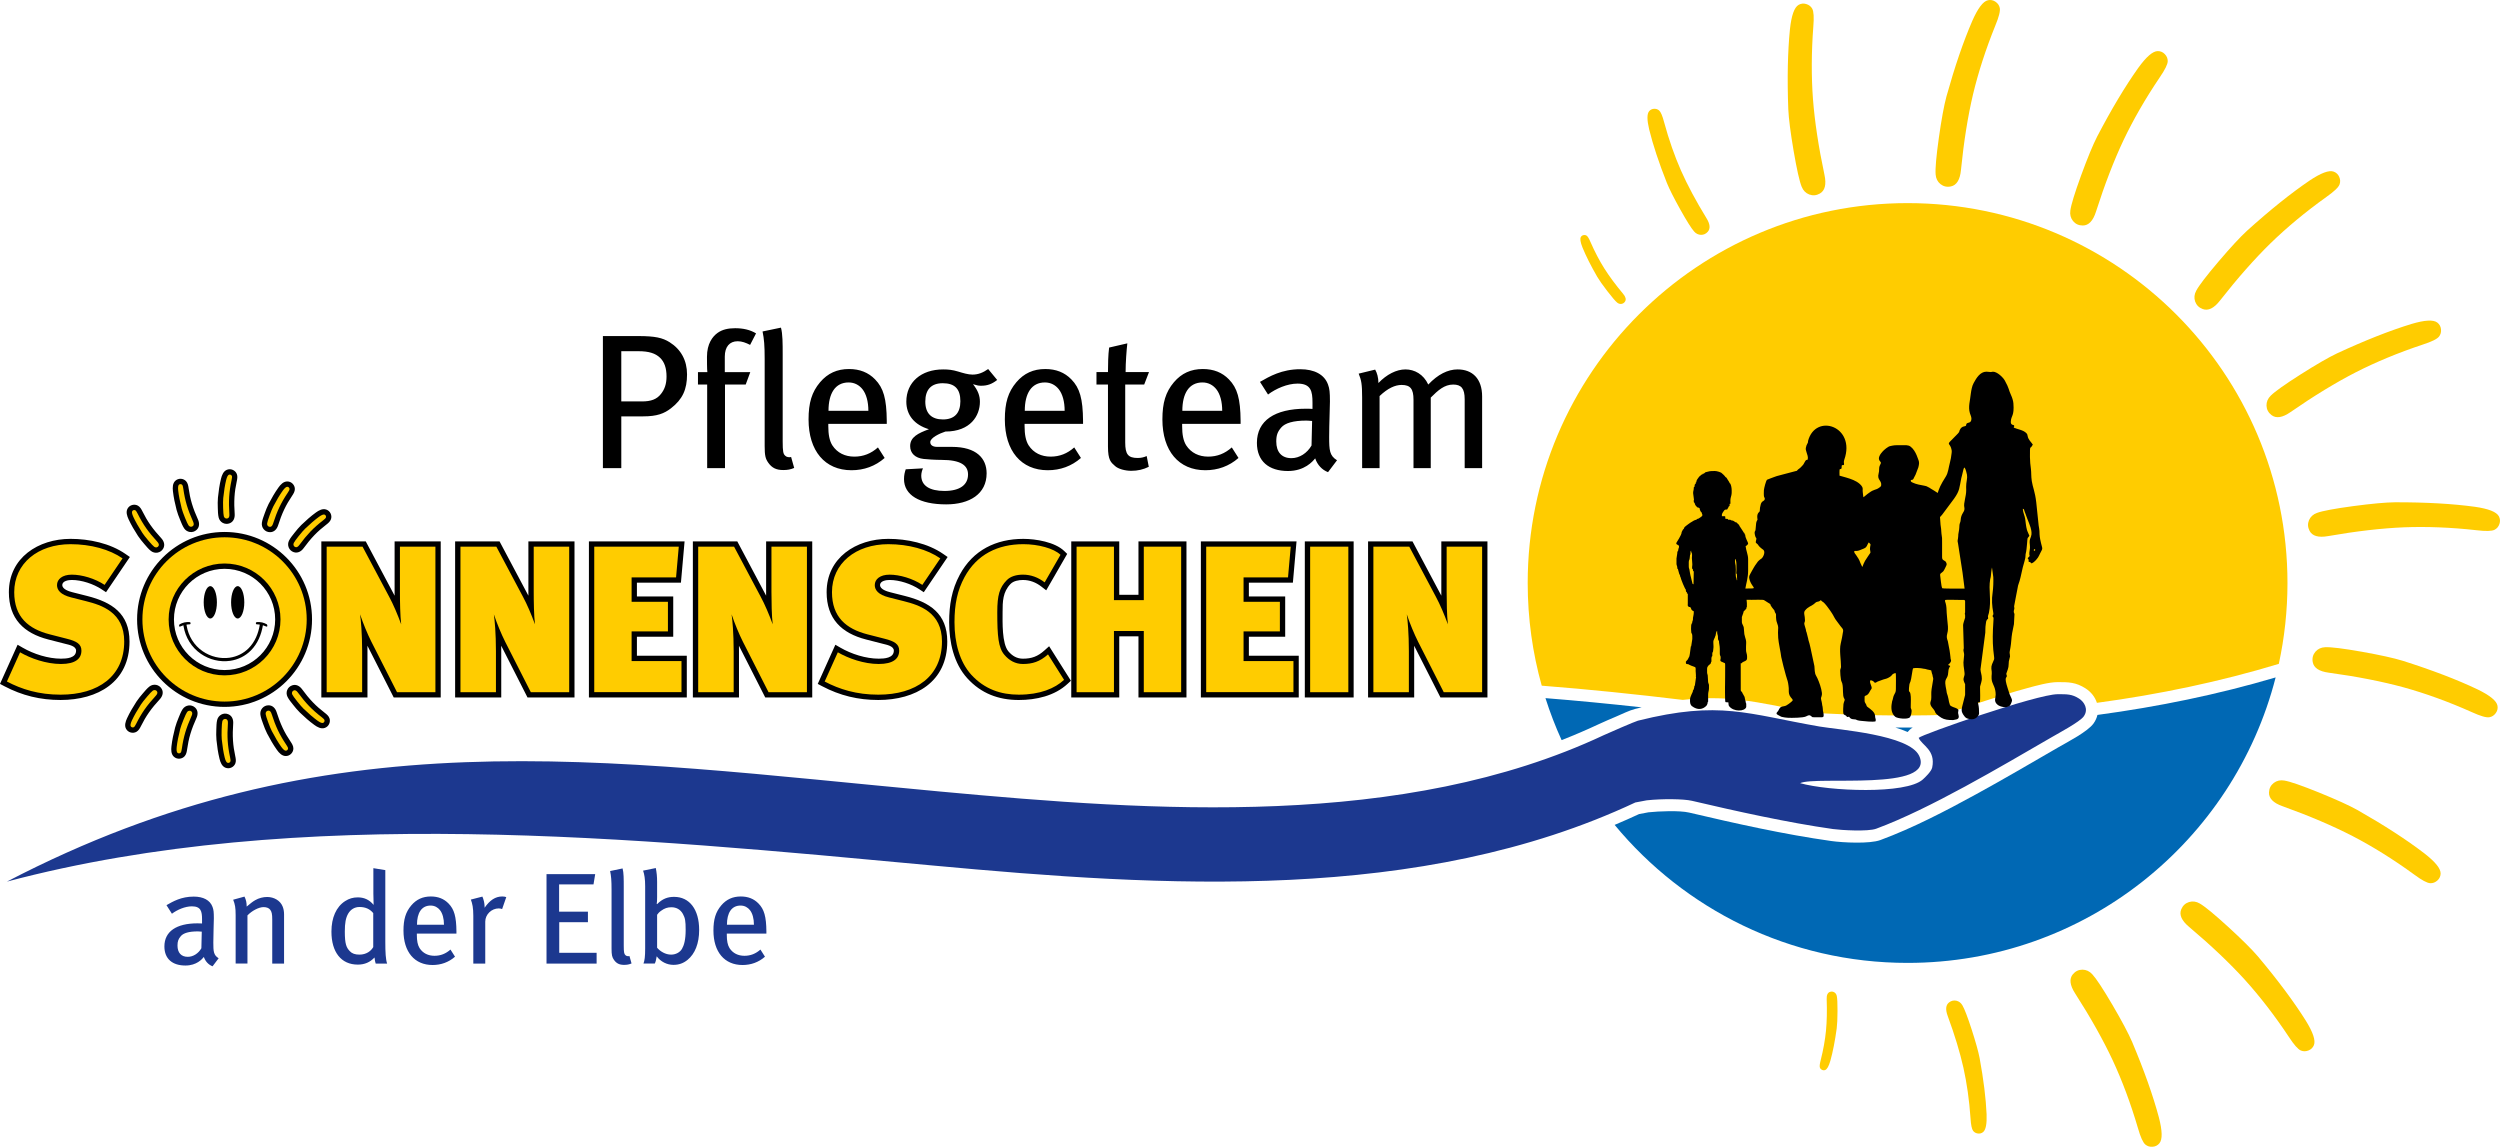 <svg enable-background="new 0 0 436 200" viewBox="0 0 436 200" xmlns="http://www.w3.org/2000/svg"><g clip-rule="evenodd" fill-rule="evenodd"><path d="m332.682 35.423c36.59 0 66.253 29.663 66.253 66.253 0 4.84-.524 9.557-1.509 14.101-10.2 3.097-20.878 5.33-31.727 6.797-.316-.995-1.005-1.892-1.966-2.509-1.696-1.089-2.947-1.106-4.884-1.103-1.538.002-3.788.635-5.281 1.041-2.499.679-4.984 1.455-7.447 2.254-.983.319-4.243 1.353-7.273 2.437-7.749.198-15.457.051-23.017-.404-4.157-.789-8.352-1.77-12.516-2.25-3.411-.394-6.629-.345-9.834.023-8.18-.985-16.384-1.844-24.602-2.48-1.596-5.696-2.45-11.702-2.45-17.908 0-36.59 29.663-66.252 66.253-66.252" fill="#fc0"/><path d="m365.793 124.683c10.595-1.424 21.05-3.571 31.078-6.541-7.321 28.624-33.283 49.787-64.19 49.787-20.562 0-38.936-9.368-51.089-24.068 1.428-.602 2.849-1.228 4.258-1.886l1.642-.31c1.81-.195 5.438-.341 7.087.046 8.161 1.915 16.486 3.789 24.787 4.961 2.041.288 6.716.521 8.567-.165 5.694-2.107 11.351-5.06 16.674-7.974 4.833-2.646 9.583-5.431 14.351-8.192 1.64-.95 5.142-2.738 6.166-4.185.335-.471.553-.969.669-1.473m-35.235 2.197c1.006.005 2.014.005 3.023-.001-.24.141-.418.269-.52.38l-.367.4c-.666-.291-1.384-.549-2.136-.779zm-61.03-5.127c5.501.437 11.087.979 16.777 1.607-.383.09-.767.184-1.154.28-.956.239-2.424.952-3.356 1.351-.998.428-2.02.856-3.003 1.317-2.118.994-4.269 1.915-6.448 2.768-1.077-2.37-2.019-4.814-2.816-7.323z" fill="#0068b4"/><path d="m285.661 125.685c14.335-3.578 19.112-1.151 31.677 1.022 3.275.566 15.639 1.419 17.363 5.098 2.945 6.284-18.018 3.469-20.764 4.779 5.02 1.413 18.488 1.976 21.395-.638.41-.369 1.502-1.407 1.643-2.092.635-3.082-1.786-3.832-2.359-5.171.553-.604 20.616-7.608 24.237-7.613 1.651-.002 2.499-.029 3.742.769.88.565 1.701 1.842.811 3.099-.674.952-4.371 2.915-5.502 3.579-8.97 5.185-21.326 12.544-30.7 16.013-1.444.535-6.166.248-7.54.054-7.851-1.108-16.938-3.127-24.6-4.926-1.426-.335-5.226-.377-7.88-.08l-1.984.374c-37.514 17.613-82.368 14.712-122.54 10.992-51.723-4.791-110.491-10.727-161.459 2.811 55.824-29.071 103.229-21.226 162.655-15.722 37.414 3.466 80.89 6.588 115.833-9.817.739-.347 5.499-2.413 5.972-2.531" fill="#1c388f"/><path d="m407.002 29.934c.447.166.77.479.959.918.198.46.215.887.054 1.319-.189.509-.947 1.228-2.302 2.183-3.682 2.636-6.913 5.335-9.712 8.053-2.784 2.723-5.745 6.066-8.847 10.024-1.04 1.335-2.045 1.822-3.002 1.466-.663-.246-1.096-.688-1.32-1.315-.209-.621-.151-1.25.188-1.879.473-.896 1.769-2.591 3.89-5.087 2.114-2.481 3.784-4.284 4.982-5.384 4.012-3.62 7.636-6.524 10.876-8.727 2.008-1.344 3.416-1.875 4.234-1.571" fill="#fc0"/><path d="m403.544 182.277c-.182.441-.506.753-.951.926-.467.181-.894.183-1.32.007-.502-.207-1.194-.99-2.099-2.379-2.504-3.773-5.086-7.098-7.703-9.992-2.623-2.879-5.859-5.957-9.704-9.198-1.297-1.087-1.748-2.109-1.359-3.053.27-.654.726-1.071 1.361-1.272.629-.186 1.255-.106 1.871.255.878.504 2.527 1.86 4.946 4.068 2.404 2.201 4.147 3.934 5.203 5.171 3.475 4.138 6.248 7.863 8.335 11.179 1.272 2.055 1.752 3.481 1.42 4.288" fill="#fc0"/><path d="m425.063 56.254c.378.291.594.685.645 1.16.053.498-.057.911-.338 1.277-.331.431-1.268.893-2.845 1.404-4.297 1.43-8.181 3.053-11.659 4.822-3.465 1.779-7.282 4.097-11.415 6.961-1.388.967-2.493 1.135-3.302.513-.561-.431-.844-.981-.872-1.646-.015-.656.226-1.239.735-1.74.716-.716 2.456-1.952 5.22-3.71 2.753-1.745 4.882-2.974 6.351-3.671 4.903-2.272 9.223-3.975 12.97-5.122 2.316-.689 3.819-.78 4.51-.248" fill="#fc0"/><path d="m376.599 199.391c-.304.368-.706.57-1.182.603-.499.035-.908-.09-1.263-.383-.419-.346-.848-1.299-1.303-2.893-1.277-4.345-2.76-8.284-4.405-11.823-1.654-3.526-3.835-7.423-6.551-11.655-.918-1.421-1.046-2.531-.396-3.318.451-.545 1.01-.809 1.676-.813.656.008 1.23.269 1.712.796.69.742 1.864 2.524 3.523 5.348 1.646 2.813 2.798 4.984 3.442 6.478 2.096 4.981 3.645 9.358 4.658 13.144.607 2.339.645 3.844.089 4.516" fill="#fc0"/><path d="m345.837 197.446c-.265.207-.573.285-.907.236-.35-.052-.613-.2-.813-.457-.236-.302-.387-1.025-.458-2.193-.219-3.19-.643-6.132-1.239-8.822-.604-2.683-1.516-5.701-2.744-9.032-.417-1.12-.336-1.905.232-2.348.394-.307.819-.404 1.279-.306.451.105.807.373 1.059.81.363.616.901 2.024 1.615 4.223.707 2.19 1.171 3.862 1.388 4.99.688 3.753 1.09 7.007 1.212 9.771.065 1.706-.138 2.749-.624 3.128" fill="#fc0"/><path d="m287.62 19.383c.22-.255.507-.392.843-.408.353-.018.64.077.886.289.29.251.579.93.877 2.061.837 3.086 1.826 5.889 2.935 8.411 1.116 2.513 2.598 5.297 4.453 8.324.627 1.017.701 1.802.231 2.348-.327.378-.725.556-1.195.55-.463-.015-.864-.208-1.197-.588-.476-.534-1.278-1.809-2.408-3.827-1.12-2.01-1.902-3.56-2.334-4.624-1.407-3.547-2.435-6.66-3.095-9.347-.395-1.66-.399-2.723.004-3.189" fill="#fc0"/><path d="m318.301 186.615c-.185.067-.37.054-.546-.034-.185-.092-.304-.222-.368-.401-.076-.211-.028-.639.145-1.299.459-1.809.76-3.518.919-5.119.153-1.598.197-3.438.122-5.509-.027-.697.16-1.118.556-1.26.274-.099.528-.075.765.063.231.141.38.354.44.642.089.408.132 1.287.127 2.636-.007 1.344-.053 2.355-.138 3.02-.302 2.207-.671 4.085-1.106 5.64-.275.958-.578 1.499-.916 1.621" fill="#fc0"/><path d="m275.715 41.312c.105-.166.259-.269.452-.308.202-.04.376-.01.536.092.189.12.414.487.682 1.116.746 1.711 1.556 3.245 2.411 4.607.859 1.356 1.952 2.837 3.28 4.428.449.534.558.981.333 1.336-.156.246-.371.383-.644.419-.268.03-.517-.047-.741-.237-.32-.267-.892-.936-1.716-2.005-.818-1.065-1.402-1.894-1.742-2.471-1.114-1.928-1.973-3.639-2.583-5.134-.368-.926-.461-1.539-.268-1.843" fill="#fc0"/><path d="m376.323 8.911c.477 0 .889.181 1.218.527.345.362.51.757.51 1.218 0 .543-.461 1.481-1.399 2.847-2.535 3.753-4.625 7.407-6.304 10.929-1.663 3.522-3.275 7.686-4.806 12.476-.51 1.613-1.284 2.42-2.304 2.42-.708 0-1.267-.263-1.695-.774-.412-.51-.576-1.119-.477-1.827.132-1.004.757-3.045 1.877-6.123 1.119-3.062 2.057-5.333 2.798-6.781 2.502-4.79 4.889-8.773 7.16-11.966 1.414-1.959 2.549-2.946 3.422-2.946" fill="#fc0"/><path d="m425.644 152.364c-.017.477-.212.882-.569 1.198-.374.332-.775.483-1.235.467-.543-.019-1.464-.513-2.796-1.5-3.66-2.667-7.237-4.885-10.698-6.688-3.461-1.787-7.565-3.547-12.297-5.247-1.594-.567-2.372-1.369-2.336-2.389.025-.707.308-1.257.833-1.666.525-.393 1.139-.536 1.843-.412.999.167 3.016.865 6.052 2.093 3.02 1.227 5.257 2.245 6.677 3.037 4.698 2.671 8.594 5.197 11.704 7.581 1.907 1.484 2.853 2.654 2.822 3.526" fill="#fc0"/><path d="m346.707.039c.467-.1.907-.008 1.301.261.413.282.656.634.752 1.085.113.531-.143 1.545-.776 3.076-1.698 4.198-2.982 8.207-3.891 12.002-.893 3.791-1.604 8.2-2.104 13.203-.163 1.684-.752 2.634-1.75 2.846-.692.147-1.294.006-1.819-.404-.509-.413-.796-.975-.847-1.688-.08-1.01.107-3.136.561-6.379.457-3.227.902-5.644 1.325-7.215 1.45-5.205 2.956-9.598 4.513-13.194.976-2.209 1.881-3.411 2.735-3.593" fill="#fc0"/><path d="m435.563 123.082c.082.47-.024.907-.308 1.291-.297.403-.657.634-1.111.713-.535.094-1.539-.197-3.047-.885-4.135-1.846-8.096-3.272-11.856-4.315-3.757-1.027-8.138-1.894-13.12-2.572-1.677-.223-2.605-.845-2.782-1.851-.123-.697.04-1.294.468-1.803.431-.494 1.003-.761 1.717-.787 1.012-.044 3.13.218 6.356.787 3.209.572 5.609 1.102 7.163 1.581 5.151 1.634 9.487 3.295 13.025 4.979 2.175 1.056 3.344 2.003 3.495 2.862" fill="#fc0"/><path d="m313.679.847c.414-.237.861-.284 1.319-.146.48.143.818.405 1.047.805.269.472.334 1.515.196 3.166-.342 4.516-.346 8.725-.059 12.617.301 3.883.964 8.3 2.008 13.218.356 1.654.084 2.738-.802 3.243-.615.351-1.231.4-1.856.168-.61-.239-1.055-.686-1.32-1.35-.383-.937-.851-3.02-1.405-6.248-.545-3.213-.856-5.652-.93-7.276-.201-5.4-.102-10.043.289-13.942.258-2.403.756-3.823 1.513-4.255" fill="#fc0"/><path d="m435.806 90.047c.222.422.253.871.099 1.323-.16.474-.434.803-.842 1.017-.481.252-1.526.28-3.171.083-4.501-.502-8.707-.656-12.607-.508-3.891.163-8.328.668-13.281 1.537-1.666.297-2.739-.014-3.213-.917-.328-.627-.355-1.245-.102-1.86.261-.602.724-1.03 1.396-1.271.951-.35 3.049-.743 6.294-1.182 3.231-.431 5.678-.654 7.305-.671 5.404-.009 10.04.255 13.922.784 2.392.345 3.794.893 4.2 1.665" fill="#fc0"/><path d="m355.937 94.641c-.196-.859-.243-1.155-.257-2.044-.005-.32-.097-.575-.138-.952-.145-1.351-.272-2.752-.422-4.056-.214-1.858-.617-2.631-.777-3.699-.134-.896-.066-1.473-.149-2.088-.088-.65-.171-1.402-.171-2.092 0-2.374-.006-1.163.501-2.178-.303-.452-.797-.863-.895-1.459-.043-.261-.06-.351-.245-.544-.517-.538-1.496-.651-2.185-.95.035-.317.147-.185.072-.343-.071-.149-.123-.071-.307-.158-.22-.103-.294-.245-.275-.576.059-1.068.626-.897.449-3.171-.034-.432-.229-1.034-.405-1.407-.474-1.001-.272-1.077-1.088-2.548-.317-.572-1.327-1.552-2.076-1.552-.144 0-.196.061-.363.061l-.787-.065c-1.091.012-1.739 1.117-2.206 1.972-.177.325-.234.528-.327.886-.057.219-.162.795-.183 1.025-.1 1.131-.489 2.233-.154 3.347.072.241.269.658.269.943 0 .858-.618.649-.824.871-.121.131-.04.223-.145.393-.268.146-.458.069-.739.296-.105.085-.173.167-.246.298-.401.715.258.112-1.087 1.455-1.385 1.382-.85.811-.506 1.807.097.279.14.526.098.87-.08.657-.158 1.187-.315 1.747-.223.797-.269 1.698-.703 2.381-.931 1.466-1.14 2.008-1.414 2.864-.038-.025-.07-.047-.115-.078-.304-.203-.667-.44-1.046-.651-.084-.047-.17-.114-.27-.178-.08-.051-.175-.087-.274-.142-.25-.138-.292-.159-.615-.217-.657-.119-1.431-.249-2.027-.534-.126-.06-.334-.14-.349-.293-.028-.283.209-.124.371-.259.114-.095.103-.147.168-.281.09-.187.207-.371.296-.568l.486-1.275c.146-.6.202-.897-.056-1.472l-.239-.627c-.227-.552-.599-1.174-1.093-1.532-.403-.292-.906-.221-1.506-.221-.483 0-1.237-.036-1.68.078-.27.069-.454.072-.662.203-.214.134-.573.379-.749.563l-.225.223c-.392.42-.995 1.218-.461 1.748.391.389-.175.467-.172 1.344.001.312-.012.492-.087.766-.311 1.146.537 1.178.451 2.051-.023.233-.24.348-.4.463-.579.416-.813.182-1.741.883-.105.08-.159.098-.262.186l-.688.567c-.066-.138-.082-.655-.121-.866-.064-.345.053-.648-.085-.912-.115-.22-.252-.371-.447-.546-.637-.57-1.562-.881-2.372-1.119l-1.154-.326c-.015-.123-.015-1.04.025-1.094.094-.129.301.041.337-.246.029-.226-.017-.28.051-.488.686.042.174-.261.42-.957 2.058-5.827-5-8.191-6.318-3.276-.016.103-.005.219-.038.316-.055.16-.194.308-.243.491-.189.701-.154.541.024 1.211.115.435.302.718.194 1.245-.216.058-.273.056-.396.212-.048.061-.169.276-.211.365-.185.393-.265.381-.512.672-.243.288-.547.428-.637.548-.129.173-.098.174-.367.212l-1.871.493c-.183.079-1.446.344-1.817.519-.257.121-1.2.419-1.276.486-.202.179-.521 1.468-.553 1.822-.018.203-.032.975.023 1.137.054.16.171.263.124.444-.042.163-.138.251-.261.313-.263.133-.41.396-.461.695-.03.178-.081.326-.107.491-.029.187-.013.367-.038.539s-.143.202-.247.335c-.193.244-.217.633-.175.941.044.324.06.239-.074.441-.15.227-.158.695-.189 1.001-.019.186-.03.373-.052.563-.027.239-.118.242-.154.409-.044.21.1.816.193.935.135.174.137.19.067.447-.168.617.007.467.282.772.113.125.103.195.243.333.182.179.436.426.638.546.572.339.069 1.359-.229 1.587-.2.154-.315.183-.504.392l-.14.148-.491.692c-.07.107-.148.244-.219.358-.228.368-.416.763-.629 1.131-.27.467-.185.661-.043 1.146.049.168.19.427.279.585.055.098.159.246.227.349.048.073.238.28.153.363-.062.06-.666.07-1.45.062.057-.444.219-.977.286-1.373.103-.609.196-1.031.196-1.728v-2.034c0-.763-.376-1.53-.436-2.251.109-.029.436-.318.436-.436 0-.28-.509-.963-.509-1.561-.243-.163-.002-.339-.29-.363l.038-.025-.589-.902-.142-.219-.033.021v-.109c0-.13-.434-.401-.472-.545h-.109c-.086 0-.397-.253-.478-.285-.296-.116-.225.023-.539-.187h-.363c-.042-.08-.031-.145-.145-.145h-.327l-.043-.435c-.074-.02-.076-.037-.175-.037h-.399v-.254c0-.169.197-.479.284-.588.164-.205.147-.32.515-.32h.109c.018-.068.132-.175.206-.339.071-.157.056-.232.23-.278v-.363l.147-.03c-.002-.354-.034-.758.049-1.045.079-.273.168-.593.168-.922v-.399c0-.376-.123-1.17-.363-1.235-.003-.124-.257-.467-.327-.581-.079-.127-.225-.458-.399-.473-.009-.107-.597-.671-.713-.739-.232-.136-.79-.314-1.139-.314-.314 0-.915.007-1.136.098-.138.057-.427.076-.497.12-.087.054-.237.254-.364.254h-.109c-.043.159-.031.105-.175.152-.205.068-.039.034-.183.144-.166.128-.212.14-.336.318-.14.201-.432.512-.432.875-.089.032-.109.042-.109.181v.109c-.149.04-.182.139-.182.327v.146c-.21.056-.119.223-.16.457-.016.091-.095.477-.095.487v.254l.148 1.121-.039.005v.29c0 .152.04.225.145.182 0 .164.171.604.327.617l-.03.037.255.209.174.009c.338.226.075.195.231.459.092.156.129.336.278.376l.064.303.045-.013v.254c0 .134-.738.581-.763.581h-.145c-.044.166-.241.152-.425.228-.194.081-.237.124-.398.22-.265.157-.514.303-.745.49-.129.105-.617.444-.667.567-.132.316-.016.152-.243.374-.036.036-.137.3-.209.408 0 .559-.944 1.835-.944 1.925v.073c0 .229.472.25.472.472v.073c0 .197-.031.283-.109.399 0 .232-.013.27-.106.403-.117.169-.051.191-.091.418-.033.187-.131.739-.131.85v.944c0 .246.145.365.145.726v.109l.145.073-.038.01.244.891.081.084.106.443.044-.012c0 .296.78 2.127.908 2.179v.181c0 .275.181.162.181.327v.145l.11.034.046.002v1.671l-.01.327c0 .273.129.132.181.327h.145c.213 0 .254.299.32.442.121.262.406.208.406.357v.145c0 .37-.089.633-.138.952-.035.227.032.281-.055.49-.056.135-.098.27-.098.446-.182.073-.181.614-.181.872v.181l.041.581c.121.188.176.341.176.654v.472l-.196 1.269-.058.003-.176 1.313-.082.429c-.112.173-.154.33-.268.528-.092.16-.346.352-.346.417v.036c0 .179-.003.353.179.366.413.028.16.004.419.125.217.102.545.255.775.315.416.11.336.245.334.756-.001.288.083.729.037 1.053l.039.006-.212 1.484-.086.103c.005.181-.123.722-.249.767v.109c0 .175-.508.938-.508 1.453v.363c0 .457.225.721.327.799.991.756 1.905.599 2.542-.073.046-.048.218-.325.218-.654l.072-.036c0-.411.002-.823 0-1.235-.002-.44.146-.702.146-1.089v-.581c0-.142-.134-.346-.147-.507-.015-.204-.023-.413-.035-.582-.018-.241-.012-.389-.039-.615-.021-.178-.106-.267-.106-.511v-.617c0-.273.096-.386.211-.552l.406-.356.1-.345.045.018c0-.306-.075-.891.145-.981v-.428c0-.249.091-.232.133-.412.029-.125.029-.353.053-.492.057-.341-.004-.596-.004-.984v-.254c0-.236.327-.76.327-.871v-.109h.073v-.109c0-.181.12-.672.254-.763.013.158.021.317.035.51.01.141.091.24.108.4.029.269-.048.771.184.833 0 .505.146.858.145 1.417 0 .266.001.533 0 .799-.002.419.145.408.145.617v.254c0 .132-.03.203-.072.29.153.318.073.178.362.328l.473.217c.002.091.014.178.028.264-.003.986-.006 1.751-.006 2.106 0 .221-.011.873-.017 1.609-.001.018-.005.032-.005.053v1.126c0 .001.001.002.001.003.003.818.02 1.517.074 1.61.039.024.243.04.514.051.019.219.017.448.101.624.776 1.08 2.81.978 3.014.182v-.581l-.073-.145c0-.198-.112-.472-.142-.657-.029-.177-.075-.539-.221-.578l.037-.023-.182-.29-.198-.406-.127-.048c-.002-.059-.03-.138-.051-.21.007-1.231.002-2.896-.006-4.688h.164c.206-.389.944-.29.944-.871v-.363c0-.36-.182-.669-.182-1.053v-.653c0-.53.075-.698-.033-1.166-.069-.297-.208-.639-.262-.973-.055-.344-.047-.822-.101-1.17-.041-.266-.33-.646-.33-.905v-.908c0-.098.258-.646.29-.872.032-.228.124-.198.263-.319.099-.086.126-.249.247-.298v-.145c0-.126.073-.055.073-.181v-.617l-.054-.581c.417.001.821.013.876.013 1.868 0 .112-.057 1.933 0 .193.006.24.04.35.12l.587.373c.645.426.271.076.469.49.045.095.132.219.188.293.073.097.128.181.208.272l.221.258c.039.077.069.251.118.361.072.163.116.157.175.309.056.144-.09.83.204 1.587.302.779.153.805.154 1.657.001.311.016.621.034.928.044.746.461 2.61.53 3.324.018.182.721 2.991.828 3.265.113.291.118.428.165.539.073.175.18.56.205.75.041.306.097.553.111.86.02.457-.042.875.151 1.285.052.109.039.073.098.157l.084.141c.085.134.405.411.358.561-.042.135-.562.528-.708.628-.352.238-.458.341-.905.412-.68.107-.673.374-.899.761l-.063.097-.064.064c-.427.445 0 .532.298.707.114.067.265.162.428.214.221.071.896.155 1.152.162.637.019 2.538.013 3.067-.234.366-.171.592-.368.976-.005.177.167.204.141.502.14.425-.002.896.02 1.314-.001.269-.013.303-.115.297-.385-.012-.543-.133-.485-.154-1.179-.007-.238-.053-.325-.095-.531-.041-.2-.029-.385-.091-.582s-.072-.32-.117-.526c-.064-.298.22-.444.149-1.08-.085-.76-.457-1.824-.788-2.537-.062-.133-.152-.308-.22-.421-.28-.465-.244-1.134-.297-1.687l-.694-3.24c-.079-.377-.212-.916-.344-1.289-.032-.091-.035-.174-.053-.27l-.264-1.047c-.033-.12-.066-.137-.094-.257-.022-.091-.023-.189-.042-.277-.05-.247-.28-.825-.273-1.048.006-.187.12-.248.123-.545.006-.824-.31-1.312.003-1.707.547-.691 1.113-.769 1.517-1.107.428-.357.338-.368.844-.472.203-.042.266-.164.415-.241.101.185.291.27.46.394.231.171.954 1.105 1.145 1.416.128.208.222.337.345.519.247.364.439.879.8 1.313.326.393.567.813.915 1.197.391.431.136.725.082 1.324-.027.303-.1.446-.141.727-.037.249-.093.453-.149.686-.28 1.15.055 2.824.049 4.047-.001.292-.137.333-.142.704-.008.507.069 1.073.139 1.569.036.254.173.429.224.643.226.943-.01 2.1.34 2.636.208.32-.034.366-.134.954-.043.253-.081 1.422-.02 1.638.075.269.312.257.463.397.217.201.101.294.536.168.206.379.496.442.931.462.363.016.257.078.556.165.185.054.368.075.579.096.571.058 2.09.238 2.557.085.105-.438-.089-.498-.08-.844.021-.763-.804-1.273-1.332-1.672-.18-.136-.133-.197-.237-.435-.06-.136-.202-.289-.243-.429-.046-.156-.025-.454-.026-.633-.001-.222-.059-.4.189-.468.587-.16.749-.913.938-1.08.383-.338-.348-1.045-.138-1.579.297-.058.653.204.778.409.166.002.192-.002.29-.078.21-.161.464-.192.715-.308.328-.15.654-.222 1.018-.327.273-.08.727-.347.855-.49.245-.273.195-.297.58-.446l.197-.031c.082.11.036 2.421.037 2.765.001.58-.116.644-.332 1.077-.144.289-.153.577-.237.819-.036.105-.057.111-.083.235-.187.869-.218 1.729.221 2.366.078.113.234.289.336.368.367.285 2.183.509 2.554.056.172-.209.395-1.049.224-1.394-.128-.259-.089-.309-.089-.614.001-.636.065-1.422-.052-2.028-.122-.634-.344-.155-.255-1.065.056-.576.039-.638.254-1.121.152-.339.348-2.211.469-2.306.313-.091 1.362-.038 1.673.049.14.039.248.041.387.058.191.024.2.059.352.1.232.061.509.083.738.158.046.173.08.339.13.54.027.111.055.132.085.233.027.088.029.182.045.274.041.228.125.297.08.564l-.272 1.651c-.113.704-.004 1.308-.075 1.839-.039.29-.424.694.216 1.441.14.164.311.364.408.551.039.076.045.144.088.232.125.253.412.477.634.648.597.46 1.051.633 1.879.685.569.035.676.023 1.183-.104.397-.099.486-.39.344-.85-.204-.657.254-.7-.249-1.037-.264-.177-1.159-.331-1.243-.672-.046-.187-.119-.353-.147-.492-.066-.323-.122-.75-.224-1.058l-.164-.508c-.04-.171-.04-.369-.086-.55-.065-.259-.162-.846-.175-1.103-.024-.461.06-.646.272-1.004.409-.69.076-1.377.569-1.99.11-.137-.464-.164-.325-.278.197-.162.557-.502.482-.795-.077-.3-.078-.154-.1-.552-.022-.379-.107-.739-.148-1.128l-.305-1.616c-.46-1.176.107-1.152.014-2.592-.05-.769-.177-1.555-.214-2.336-.026-.554-.023-1.2-.189-1.724-.05-.155-.152-.346-.082-.535.175-.089 2.218-.011 2.917-.012.278-.001.547-.078.564.213.014.238-.001.526-.001.77v1.199c-.028.044-.048.113-.048.251 0 .08.023.119.048.153v.512c-.115.381-.351 1.049-.351 1.272l.121 3.994c0 .231-.06.166-.06.363 0 .244.124.544.121.847l-.121 1.331c-.032.657.29 1.871.174 2.225-.272.829-.173.896.117 1.561v1.686c0 .058-.003.134-.005.203-.123.534-.268 1.059-.327 1.304-.282 1.161-.521 1.479.245 2.439.245.307.432.355.879.453 1.081.238 1.641-.658 1.641-.976 0-.546-.01-1.098-.139-1.616-.026-.103-.031-.209-.046-.314.155-.011.281-.025.33-.043.092-.621.03-1.728.03-2.41v-.307c.162-.56.309-1.04.309-1.362 0-.75-.194-.998-.238-1.64l.841-6.409c.031-.486-.009-.906.072-1.382.083-.486.019-.773.414-1.037.028-.353-.071-.289 0-.543.034-.123.099-.278.141-.468.481-2.214-.101-4.01.225-5.883.045-.255.1-.28.118-.548.013-.2.026-.404.049-.556.029-.195.054-.349.069-.537l.077-.417.23 1.691c.038.711-.006 1.94-.115 2.668-.194 1.288-.109 2.318.107 3.52.072.4-.037.338-.124.589.082.288.191.15.176.464l-.103 1.833c-.069 1.84-.042 3.088.204 4.888.049.356-.032.479-.17.777-.338.733-.371.913-.247 1.755.066.449-.161.971.084 1.787.147.491.604 1.06.604 2.233 0 .559-.408 1.158.361 1.766.444.352 1.626.611 2.095.138.118-.119.397-.704.397-.936 0-.238-.319-.783-.413-1.04l-.341-1.049c-.692-2.149-.154-1.749-.154-2.147 0-.397-.237-.113.046-.8.085-.207.189-.54.235-.794.049-.274.031-.65.069-.949.022-.174.203-.8.207-.848-.031-.97-.192-.18.078-1.603.141-.747.148-1.701.294-2.492.109-.592.211-.972.312-1.561l.091-1.725c0-.136-.121-.277-.121-.424 0-.322.093-.385.104-.606.009-.179-.044-.125-.044-.363l.306-1.631c.093-.524.21-1.065.305-1.57.048-.256.09-.551.194-.773.16-.342.496-1.824.571-2.213.156-.812.423-1.485.579-2.267.06-.301.008-.484.067-.718.132-.53.171-1.033.226-1.654.127-1.429.001-.839.416-1.458-.144-.409-.326-.68-.437-1.077-.156-.557-.213-1.281-.297-1.88-.076-.542-.414-1.186-.415-1.763.247.068.197.115.282.383.065.203.103.276.18.485.119.324.215.608.341.93.31.788.957 2.132.63 3.026-.13.357-.255.58-.241 1.045.013.466.112.769.027 1.22-.059.31-.152.873-.02 1.151-.14.141-.204.21-.352.383.116.229.132.097.166.332.024.161-.035.064.015.302.395.03.247.123.512.275.446-.193.847-.661 1.124-1.061.154-.222.232-.464.369-.721.513-.97.395-.651.124-1.837zm-60.589 7.265-.165-.089c-.025-.195-.142-.443-.189-.746-.041-.265-.151-.541-.179-.729-.039-.261-.134-.595-.147-.797-.025-.374-.146-.377-.146-.762v-.762c0-.318.131-.373.146-.581.018-.255.072-.413.072-.654l.073-.109c0-.238-.03-.552.109-.653.007.318.119.34.169.594.036.185-.023.441-.023.677v.036l.075 1.089c.019.258-.174.797.106.872v.181c0 .098.069.154.145.182zm7.236-4.43c.205.074.254.731.254 1.053v.835l-.043.69h.116l.046 1.125-.057.011-.085-.405c-.165-.286-.086-.966-.086-1.421 0-.29-.014-.489-.035-.727-.022-.241-.11-.446-.11-.616zm23.625-2.399c-.043.231-.086.41-.085.688.001.195.118.534.073.64-.017.041-.753 1.083-.933 1.407-.087.158-.17.34-.253.514-.226.477-.05.435-.257.502l-.322-.692c-.164-.52-.426-.886-.723-1.326-.061-.09-.439-.497-.317-.675.062-.091.352-.041.466-.053.154-.015.271-.057.411-.098l.732-.293c.357-.155.393-.205.567-.457.138-.2.192-.488.362-.64.232.328.327.223.279.483zm12.529 7.516-.027-.04c-.165-.296-.278-1.799-.344-2.186-.071-.411.273-.424.536-.728.139-.16.354-.629.441-.807.109-.225.238-.411.088-.684-.061-.111-.079-.192-.164-.254-.287-.208-.564-.205-.567-.72l.001-2.529c0-.932.016-.701-.108-1.574-.036-.251-.031-.546-.059-.805-.029-.266-.077-.473-.102-.743-.042-.443-.081-.893-.096-1.342.13-.134.256-.267.359-.397l2.092-2.81c1.016-1.424.912-1.893 1.262-3.584.042-.203.081-.324.125-.477l.234-.977c.04-.153.079-.311.197-.406.172.24.215.417.293.673.287.947.162 1.115.03 2.127-.057.439-.02.711-.02 1.132 0 .576-.107 1.058-.215 1.6-.281 1.413-.088 1.134-.088 1.668 0 .644-.598.801-.668 1.995-.019.328-.123.407-.18.67-.069.32-.014.754-.162 1.409-.079.348-.059.385-.083.766-.048.763-.195.53-.025 1.24l.779 5.032c.15.946.217 1.902.357 2.791.001.005.002.011.002.016-1.912.008-3.792.011-3.888-.056zm15.97-6.537c.006-.288-.044-.163.098-.276.002 0 .158-.051.13.142-.02.144-.062.114-.228.134z"/></g><path d="m258.482 81.641v-12.502c0-3.075-1.671-4.713-4.279-4.713-1.705 0-3.443.869-5.114 2.641-.836-1.805-2.407-2.641-3.978-2.641s-3.276.869-4.714 2.374c0-.936-.234-1.772-.568-2.34l-2.875.702c.468 1.17.602 1.805.602 4.178v12.302h3.042v-12.57c1.437-1.37 2.708-1.939 3.844-1.939 1.538 0 2.072.702 2.072 2.574v11.934h3.009v-12.301c1.27-1.27 2.373-2.273 3.911-2.273 1.404 0 2.006.668 2.006 2.574v12.001h3.042zm-29.65-8.223-.1 4.279c-.769 1.337-2.106 2.206-3.51 2.206-1.705 0-2.641-1.07-2.641-2.908 0-1.103.234-1.705.869-2.44.668-.769 2.072-1.204 4.379-1.204.267 0 .534.034 1.003.067zm4.345 6.853c-1.304-.802-1.371-1.738-1.371-4.045 0-2.44.134-5.014.134-6.218 0-1.638-.067-2.206-.334-2.941-.635-1.772-2.407-2.674-4.847-2.674-3.243 0-5.382 1.27-7.02 2.206l1.404 2.206c1.371-1.036 3.376-1.905 5.148-1.905 2.34 0 2.607 1.337 2.607 3.31v1.103c-.434-.033-.769-.033-1.17-.033-5.415 0-8.524 2.073-8.524 5.95 0 3.209 2.073 4.914 5.415 4.914 2.909 0 4.313-1.672 4.747-2.206.401 1.17 1.203 2.006 2.24 2.407zm-20.024-8.625h-6.953c0-3.042 1.17-4.947 3.51-4.947 1.07 0 1.872.501 2.407 1.17.669.835 1.036 2.172 1.036 3.777zm3.209 2.273v-.535c-.033-3.844-.568-5.716-2.039-7.221-1.17-1.204-2.674-1.805-4.546-1.805-2.072 0-3.711.736-5.048 2.307-1.437 1.705-2.006 3.577-2.006 6.485 0 5.482 2.842 8.859 7.488 8.859 2.173 0 4.145-.702 5.783-2.14l-1.17-1.838c-1.203 1.07-2.541 1.605-4.112 1.605-1.604 0-2.975-.635-3.844-1.973-.501-.802-.702-1.905-.702-3.343v-.401zm-15.978-9.025h-4.078c0-1.705.167-3.811.301-5.014l-3.176.735c-.167 1.27-.201 2.975-.201 4.279h-2.005v2.173h2.005v10.797c0 2.44.535 2.774 1.237 3.41.535.501 1.738.836 2.841.836s2.106-.234 3.042-.702l-.368-1.872c-.535.234-1.003.334-1.571.334-1.671 0-2.173-.635-2.173-2.708v-10.095h3.309zm-14.709 6.752h-6.953c0-3.042 1.17-4.947 3.51-4.947 1.069 0 1.872.501 2.407 1.17.668.835 1.036 2.172 1.036 3.777zm3.209 2.273v-.535c-.034-3.844-.568-5.716-2.039-7.221-1.17-1.204-2.674-1.805-4.546-1.805-2.072 0-3.711.736-5.048 2.307-1.437 1.705-2.006 3.577-2.006 6.485 0 5.482 2.841 8.859 7.488 8.859 2.172 0 4.145-.702 5.783-2.14l-1.17-1.838c-1.204 1.07-2.541 1.605-4.112 1.605-1.604 0-2.975-.635-3.844-1.973-.502-.802-.702-1.905-.702-3.343v-.401zm-21.394-3.944c0 2.073-1.036 3.176-3.042 3.176-1.972 0-3.075-1.036-3.075-3.109 0-2.139 1.069-3.209 3.042-3.209 2.105-.001 3.075 1.002 3.075 3.142zm6.418-3.711-1.571-1.905c-.903.635-1.738.97-2.741.97-.735 0-1.638-.268-2.507-.535-1.003-.301-1.705-.368-2.608-.368-3.844 0-6.418 2.24-6.418 5.616 0 2.307 1.371 4.045 3.944 4.814-1.905.702-3.276 1.371-3.276 2.942 0 1.237.869 2.072 2.34 2.24.635.067 1.972.167 3.142.167 3.31 0 4.613.936 4.613 2.541 0 1.772-1.371 2.875-4.112 2.875-2.608 0-4.045-.936-4.045-2.674 0-.468.167-1.003.301-1.27l-3.009.167c-.167.501-.301 1.003-.301 1.705 0 2.775 2.674 4.413 7.355 4.413 4.078 0 7.053-1.805 7.053-5.416 0-2.607-1.772-4.613-6.051-4.613h-2.574c-.802 0-1.204-.334-1.204-.835 0-.736 1.604-1.505 2.641-1.839 4.379 0 6.017-2.775 6.017-5.181 0-1.07-.334-1.972-1.204-3.075.802.234.936.267 1.438.267 1.039-.003 1.841-.27 2.777-1.006zm-22.464 5.382h-6.953c0-3.042 1.17-4.947 3.51-4.947 1.07 0 1.872.501 2.407 1.17.669.835 1.036 2.172 1.036 3.777zm3.209 2.273v-.535c-.033-3.844-.568-5.716-2.039-7.221-1.17-1.204-2.674-1.805-4.547-1.805-2.072 0-3.711.736-5.048 2.307-1.437 1.705-2.006 3.577-2.006 6.485 0 5.482 2.841 8.859 7.488 8.859 2.172 0 4.145-.702 5.783-2.14l-1.17-1.838c-1.204 1.07-2.541 1.605-4.112 1.605-1.605 0-2.975-.635-3.844-1.973-.501-.802-.702-1.905-.702-3.343v-.401zm-16.146 7.689-.535-1.905c-.368.1-.836 0-1.037-.234-.334-.301-.434-.702-.434-2.474v-15.077c0-2.072 0-3.677-.301-4.78l-3.209.668c.267 1.304.368 2.44.368 4.814v15.176c0 1.638.134 2.206.635 2.908.635.902 1.404 1.27 2.607 1.27.737.002 1.271-.099 1.906-.366zm-6.652-23.467c-1.036-.635-2.273-.902-3.644-.902-1.236 0-2.24.234-3.042.802-.903.635-1.872 1.906-1.872 4.179 0 .268 0 2.34.067 2.674h-1.638v2.173h1.605v14.575h3.109v-14.575h3.61l.802-2.173h-4.446v-2.708c0-1.705.835-2.674 2.24-2.674.769 0 1.437.267 2.173.635zm-15.611 7.521c0 1.304-.334 2.24-.97 3.042-.735.936-1.738 1.304-3.309 1.304h-3.611v-8.758h3.009c1.805 0 2.941.368 3.744 1.137.769.735 1.137 1.804 1.137 3.275zm3.577-.367c0-2.44-1.07-4.379-3.042-5.616-1.237-.769-2.507-1.07-5.482-1.07h-6.151v23.032h3.209v-9.026h3.811c2.44 0 3.677-.501 4.847-1.404 2.039-1.571 2.808-3.309 2.808-5.916z"/><path d="m88.295 156.457c-.181-.068-.43-.113-.702-.113-1.2 0-2.173.656-3.079 1.969v-.203c0-.566-.181-1.313-.385-1.743l-2.014.52c.271.702.43 1.449.43 2.83v8.33h2.083v-7.312c0-1.245 1.087-2.309 2.354-2.309.226 0 .385.045.589.113zm-10.865 4.822h-4.708c0-2.06.792-3.35 2.377-3.35.724 0 1.268.339 1.63.792.452.566.701 1.472.701 2.558zm2.173 1.539v-.362c-.023-2.603-.385-3.871-1.381-4.889-.792-.815-1.811-1.222-3.079-1.222-1.403 0-2.512.498-3.418 1.562-.973 1.155-1.358 2.422-1.358 4.392 0 3.712 1.924 5.998 5.071 5.998 1.471 0 2.807-.475 3.916-1.449l-.792-1.245c-.815.724-1.721 1.087-2.784 1.087-1.087 0-2.015-.43-2.603-1.336-.339-.543-.475-1.29-.475-2.264v-.272zm-14.51 2.355c-.385.679-1.2 1.313-2.399 1.313-.77 0-1.291-.181-1.675-.588-.612-.634-.883-1.245-.883-3.441 0-1.471.158-2.377.588-3.123.43-.724 1.109-1.155 1.97-1.155 1.064 0 1.811.362 2.399 1.064zm2.422 2.874c-.249-.702-.317-1.97-.317-3.803v-12.496l-2.083-.339v4.414c0 .77.045 1.675.045 1.992-.77-.928-1.675-1.313-2.762-1.313-.815 0-1.517.203-2.218.656-1.539.996-2.377 2.875-2.377 5.32 0 3.577 1.698 5.75 4.595 5.75 1.2 0 2.128-.408 2.92-1.245.068.566.091.724.204 1.064zm-17.974 0v-8.579c0-.521-.09-1.019-.272-1.427-.408-.973-1.472-1.607-2.671-1.607-.702 0-1.449.181-2.105.566-.476.272-.815.566-1.471 1.11 0-.702-.113-1.2-.385-1.743l-1.97.543c.317.815.43 1.336.43 2.694v8.443h2.06v-8.398c.77-.815 1.992-1.449 2.807-1.449.521 0 .928.158 1.154.453.271.362.362.724.362 1.743v7.651zm-14.352-5.568-.068 2.897c-.52.906-1.426 1.494-2.377 1.494-1.154 0-1.788-.724-1.788-1.969 0-.747.159-1.154.589-1.652.453-.521 1.403-.815 2.965-.815.182 0 .362.022.679.045zm2.943 4.641c-.883-.544-.928-1.177-.928-2.74 0-1.652.091-3.395.091-4.21 0-1.109-.045-1.494-.226-1.992-.43-1.2-1.63-1.811-3.282-1.811-2.196 0-3.645.86-4.754 1.494l.951 1.494c.928-.702 2.286-1.29 3.486-1.29 1.585 0 1.766.906 1.766 2.241v.747c-.294-.023-.521-.023-.792-.023-3.667 0-5.772 1.404-5.772 4.029 0 2.173 1.403 3.328 3.667 3.328 1.97 0 2.92-1.132 3.215-1.494.272.792.815 1.358 1.517 1.63z" fill="#1c388f"/><path d="m131.486 161.279h-4.708c0-2.06.792-3.35 2.377-3.35.724 0 1.268.339 1.63.792.452.566.701 1.472.701 2.558m2.173 1.539v-.362c-.023-2.603-.385-3.871-1.381-4.889-.792-.815-1.811-1.222-3.079-1.222-1.404 0-2.513.498-3.418 1.562-.973 1.155-1.358 2.422-1.358 4.392 0 3.712 1.924 5.998 5.071 5.998 1.471 0 2.807-.475 3.916-1.449l-.792-1.245c-.815.724-1.721 1.087-2.784 1.087-1.087 0-2.015-.43-2.603-1.336-.339-.543-.475-1.29-.475-2.264v-.272zm-14.08-.679c0 1.743-.271 2.694-.634 3.328-.362.634-1.109 1.019-1.901 1.019-.996 0-1.901-.566-2.445-1.2v-5.75c.226-.294.294-.407.702-.702.588-.43 1.109-.611 1.789-.611.86 0 1.584.385 2.014 1.177.385.702.475 1.222.475 2.739zm2.354.045c0-3.576-1.675-5.772-4.369-5.772-1.132 0-2.037.339-2.965 1.267l-.068-.045c.045-.136.068-.702.068-1.177v-2.626c0-.996-.068-1.607-.227-2.445l-2.218.453c.226.634.362 1.449.362 2.716v10.843c0 1.471-.091 2.105-.294 2.648h1.969c.181-.362.203-.543.339-1.268.702.951 1.789 1.494 2.921 1.494.928 0 1.72-.272 2.445-.86 1.313-1.062 2.037-2.873 2.037-5.228zm-11.793 5.841-.362-1.29c-.249.068-.566 0-.702-.158-.226-.204-.294-.475-.294-1.675v-10.209c0-1.403 0-2.49-.204-3.237l-2.173.453c.181.883.249 1.652.249 3.259v10.277c0 1.109.09 1.494.43 1.97.43.611.951.86 1.765.86.498-.001.86-.069 1.291-.25zm-6.09.022v-1.879h-6.519v-5.342h5.003v-1.833h-5.026v-4.754h5.999l.294-1.788h-8.489v15.597h8.738z" fill="#1c388f"/><path clip-rule="evenodd" d="m39.163 99.202c-4.875 0-8.826 3.952-8.826 8.827s3.951 8.827 8.826 8.827 8.827-3.952 8.827-8.827-3.952-8.827-8.827-8.827m0-6.428c8.424 0 15.255 6.831 15.255 15.255s-6.83 15.254-15.255 15.254c-8.424 0-15.254-6.83-15.254-15.254s6.83-15.255 15.254-15.255zm17.466 34.18c-.645.216-1.293-.153-1.8-.52-.897-.649-1.74-1.4-2.535-2.169-.423-.408-.82-.903-1.187-1.363-.311-.39-.743-.918-.963-1.365-.183-.372-.212-.785-.064-1.174.155-.406.472-.702.884-.841.701-.235 1.314.132 1.723.69.578.79 1.199 1.567 1.879 2.272.638.663 1.335 1.27 2.066 1.827.33.251.695.556.83.961.111.331.086.675-.062.99-.153.331-.426.576-.771.692zm.26-38.09c.344.116.618.362.772.691.148.316.172.659.061.99-.136.405-.501.71-.83.961-.731.557-1.428 1.164-2.066 1.827-.68.706-1.3 1.483-1.879 2.273-.409.558-1.022.925-1.722.69-.41-.137-.723-.43-.888-.85-.143-.387-.115-.796.067-1.165.221-.447.652-.975.963-1.366.367-.459.763-.954 1.186-1.362.796-.768 1.639-1.52 2.535-2.169.507-.367 1.155-.736 1.801-.52zm-34.894 38.263c-.336-.591-.097-1.298.165-1.866.465-1.005 1.042-1.976 1.643-2.904.32-.493.729-.978 1.109-1.425.324-.381.759-.905 1.156-1.207.327-.249.722-.355 1.15-.286.425.079.772.33.985.706.364.642.121 1.314-.348 1.822-.664.719-1.308 1.478-1.87 2.28-.528.753-.99 1.553-1.397 2.378-.184.372-.413.789-.785 1-.301.171-.647.213-.983.129-.352-.089-.645-.311-.825-.627zm.259-38.436c.18-.317.473-.539.825-.626.337-.084.683-.042.985.13.371.211.6.628.784.999.407.824.869 1.625 1.397 2.378.562.802 1.206 1.56 1.87 2.279.469.508.712 1.18.348 1.823-.215.378-.566.632-.995.707-.41.071-.809-.037-1.139-.287-.397-.302-.832-.826-1.156-1.207-.38-.448-.79-.932-1.11-1.425-.602-.928-1.178-1.899-1.643-2.904-.263-.569-.501-1.276-.166-1.867zm8.078 43.289c-.505-.455-.502-1.2-.432-1.822.123-1.1.363-2.204.64-3.274.147-.569.383-1.158.603-1.703.187-.463.434-1.1.715-1.512.232-.34.574-.565.998-.634.427-.061.839.069 1.159.357.549.494.531 1.209.246 1.839-.403.892-.774 1.815-1.054 2.754-.263.881-.448 1.787-.573 2.697-.056.41-.143.878-.428 1.196-.234.26-.545.408-.893.434-.362.029-.711-.089-.981-.332zm.259-48.143c.27-.243.618-.36.979-.333.348.026.661.174.895.434.285.317.372.785.427 1.195.126.911.311 1.817.574 2.698.28.938.65 1.862 1.054 2.754.285.631.302 1.345-.247 1.839-.322.291-.737.421-1.167.356-.412-.062-.758-.29-.992-.634-.281-.412-.528-1.047-.714-1.51-.22-.545-.455-1.134-.603-1.703-.278-1.071-.517-2.175-.64-3.275-.068-.62-.071-1.365.434-1.821zm19.248 48.015c-.681 0-1.177-.556-1.541-1.065-.644-.9-1.204-1.881-1.714-2.863-.271-.521-.491-1.116-.692-1.668-.171-.469-.413-1.108-.479-1.602-.055-.411.049-.812.314-1.133.276-.336.671-.516 1.105-.516.738 0 1.203.544 1.413 1.202.297.933.64 1.867 1.059 2.752.394.83.862 1.628 1.378 2.389.232.343.482.748.482 1.175 0 .349-.133.666-.373.919-.25.264-.588.41-.952.41zm.259-47.886c.364 0 .701.145.951.409.241.252.374.571.374.92 0 .427-.249.832-.481 1.175-.516.761-.985 1.558-1.379 2.389-.42.885-.762 1.819-1.059 2.752-.21.659-.675 1.202-1.413 1.202-.432 0-.823-.178-1.113-.525-.258-.321-.361-.717-.305-1.124.067-.495.308-1.132.479-1.601.201-.552.42-1.148.691-1.669.51-.981 1.07-1.962 1.714-2.862.364-.51.861-1.066 1.541-1.066zm-10.777 49.924c-.633-.251-.888-.952-1.038-1.56-.265-1.075-.422-2.193-.533-3.294-.059-.585-.042-1.218-.025-1.806.015-.499.026-1.182.148-1.665.1-.399.342-.729.717-.94.379-.205.812-.226 1.211-.066.686.273.917.95.868 1.639-.069.976-.098 1.971-.035 2.948.059.918.198 1.832.396 2.729.089.405.171.874.012 1.271-.129.323-.37.569-.686.715-.329.153-.698.163-1.035.029zm.257-51.962c.337-.135.706-.125 1.036.027.317.145.559.392.688.717.158.397.077.866-.013 1.27-.198.897-.338 1.811-.396 2.729-.062.978-.034 1.972.035 2.948.049.69-.182 1.367-.868 1.641-.4.159-.831.138-1.226-.075-.36-.203-.602-.532-.702-.932-.121-.484-.133-1.165-.148-1.665-.018-.587-.034-1.221.025-1.806.111-1.101.268-2.22.533-3.294.15-.608.405-1.308 1.036-1.56zm211.79 21.958c-.001-.229-.001-.456-.001-.681v-8.79h8.043v27.226h-8.194l-4.586-9.024c.003.325.004.647.004.963v8.062h-8.043v-27.226h7.746l4.885 9.192c.048.092.097.185.146.278zm-15.291 17.756h-8.516v-27.226h8.516zm-18.273-20.02v2.404h6.334v7.024h-6.334v3.314h8.699v7.279h-17.07v-27.227h16.683l-.637 7.206zm-19.255 9.355h-3.35v10.666h-8.371v-27.227h8.371v9.318h3.35v-9.318h8.371v27.226h-8.371zm-12.345 8.269c-2.275 2.12-5.505 2.834-8.531 2.834-3.537 0-6.571-1.141-8.986-3.799-2.363-2.6-3.153-6.341-3.153-9.76 0-2.981.432-5.665 1.859-8.303 2.313-4.278 6.307-6.238 11.081-6.238 2.183 0 5.512.556 7.125 2.118l.519.503-3.658 6.353-.841-.651c-.944-.732-2.018-1.153-3.218-1.153-.726 0-1.643.151-2.171.698-1.349 1.401-1.379 3.057-1.379 4.926 0 1.657-.133 5.476 1.016 6.824.671.787 1.477 1.276 2.534 1.276 1.537 0 2.592-.399 3.749-1.437l.818-.734 3.799 6.019zm-20.999-7.377c0 7.076-5.531 10.21-12.03 10.21-3.505 0-6.692-.764-9.789-2.401l-.77-.407 3.072-6.828.89.516c1.906 1.106 4.447 1.913 6.669 1.913.976 0 2.639-.091 2.639-1.402 0-.8-1.262-1.025-1.85-1.176l-2.985-.765c-4.299-1.101-6.886-3.629-6.886-8.252 0-6.019 5.154-9.3 10.756-9.3 3.254 0 6.883.761 9.592 2.641l.754.523-4.159 6.141-.765-.505c-1.434-.946-3.491-1.63-5.204-1.63-.542 0-1.657.141-1.657.892 0 .749 1.227 1.11 1.776 1.249l2.585.655c4.256 1.081 7.362 3.026 7.362 7.926zm-31.593-7.983c0-.229 0-.456 0-.681v-8.79h8.043v27.226h-8.194l-4.587-9.024c.003.325.005.647.005.963v8.062h-8.043v-27.226h7.746l4.885 9.192c.047.092.096.185.145.278zm-22.534-2.264v2.404h6.334v7.024h-6.334v3.314h8.7v7.279h-17.071v-27.227h16.683l-.637 7.206zm-18.927 2.264c0-.229 0-.456 0-.681v-8.79h8.043v27.226h-8.195l-4.586-9.024c.003.325.005.647.005.963v8.062h-8.044v-27.226h7.746l4.885 9.192c.049.092.098.185.146.278zm-23.332 0c0-.229 0-.456 0-.681v-8.79h8.043v27.226h-8.195l-4.586-9.024c.003.325.005.647.005.963v8.062h-8.044v-27.226h7.746l4.885 9.192c.048.092.097.185.146.278zm-46.231 7.983c0 7.076-5.531 10.21-12.03 10.21-3.505 0-6.692-.764-9.789-2.401l-.769-.407 3.072-6.828.89.516c1.906 1.106 4.447 1.913 6.669 1.913.976 0 2.64-.091 2.64-1.402 0-.8-1.262-1.025-1.851-1.176l-2.985-.765c-4.299-1.101-6.886-3.629-6.886-8.252 0-6.019 5.155-9.3 10.756-9.3 3.254 0 6.883.761 9.592 2.641l.754.523-4.159 6.141-.765-.505c-1.434-.946-3.491-1.63-5.204-1.63-.542 0-1.657.141-1.657.892 0 .749 1.227 1.11 1.776 1.249l2.585.655c4.255 1.081 7.361 3.026 7.361 7.926z" fill-rule="evenodd"/><path d="m258.483 120.715v-25.372h-6.188v7.862c0 1.675.036 4.186.218 5.679-.619-1.711-1.383-3.494-2.111-4.841l-4.623-8.7h-6.261v25.371h6.188v-7.135c0-3.13-.218-5.46-.364-6.443.546 1.638 1.31 3.458 1.966 4.769l4.477 8.809h6.698zm-23.333 0v-25.372h-6.661v25.371h6.661zm-9.573 0v-5.424h-8.7v-5.169h6.334v-5.169h-6.334v-4.259h7.753l.473-5.351h-14.742v25.371h15.216zm-19.584 0v-25.372h-6.516v9.319h-5.205v-9.319h-6.516v25.371h6.516v-10.665h5.205v10.665h6.516zm-20.42-2.148-2.803-4.441c-1.42 1.274-2.73 1.674-4.368 1.674-1.347 0-2.402-.619-3.24-1.602-1.055-1.237-1.238-3.24-1.238-7.426 0-2.985.4-4.295 1.638-5.569.655-.692 1.711-.983 2.839-.983 1.383 0 2.657.473 3.786 1.347l2.766-4.805c-1.165-1.128-3.895-1.856-6.479-1.856-4.441 0-8.118 1.784-10.265 5.751-1.237 2.293-1.747 4.696-1.747 7.862 0 3.604.91 6.916 2.912 9.137 2.33 2.548 5.169 3.494 8.299 3.494 3.714.001 6.298-1.091 7.9-2.583zm-21.294-6.698c0-5.096-3.931-6.334-6.661-7.025l-2.584-.655c-1.893-.473-2.475-1.31-2.475-2.148 0-1.019.91-1.82 2.584-1.82 1.748 0 4.004.655 5.715 1.783l3.13-4.623c-2.257-1.565-5.533-2.475-9.064-2.475-5.678 0-9.828 3.349-9.828 8.372 0 4.368 2.512 6.406 6.188 7.353l2.985.765c1.747.437 2.548.946 2.548 2.075 0 1.383-1.019 2.329-3.567 2.329-2.584 0-5.315-.982-7.135-2.038l-2.293 5.096c2.548 1.347 5.533 2.293 9.355 2.293 6.588 0 11.102-3.203 11.102-9.282zm-23.551 8.846v-25.372h-6.188v7.862c0 1.675.036 4.186.219 5.679-.619-1.711-1.383-3.494-2.111-4.841l-4.623-8.7h-6.261v25.371h6.188v-7.135c0-3.13-.218-5.46-.364-6.443.546 1.638 1.31 3.458 1.966 4.769l4.477 8.809h6.697zm-21.877 0v-5.424h-8.7v-5.169h6.334v-5.169h-6.334v-4.259h7.753l.473-5.351h-14.742v25.371h15.216zm-19.584 0v-25.372h-6.188v7.862c0 1.675.037 4.186.219 5.679-.619-1.711-1.383-3.494-2.111-4.841l-4.623-8.7h-6.261v25.371h6.188v-7.135c0-3.13-.219-5.46-.364-6.443.546 1.638 1.31 3.458 1.966 4.769l4.477 8.809h6.697zm-23.332 0v-25.372h-6.188v7.862c0 1.675.037 4.186.219 5.679-.619-1.711-1.383-3.494-2.111-4.841l-4.623-8.7h-6.262v25.371h6.188v-7.135c0-3.13-.219-5.46-.364-6.443.546 1.638 1.31 3.458 1.966 4.769l4.477 8.809h6.698zm-54.273-8.846c0-5.096-3.931-6.334-6.661-7.025l-2.584-.655c-1.893-.473-2.475-1.31-2.475-2.148 0-1.019.91-1.82 2.584-1.82 1.748 0 4.004.655 5.715 1.783l3.13-4.623c-2.257-1.565-5.533-2.475-9.064-2.475-5.678 0-9.828 3.349-9.828 8.372 0 4.368 2.512 6.406 6.188 7.353l2.985.765c1.747.437 2.548.946 2.548 2.075 0 1.383-1.019 2.329-3.567 2.329-2.584 0-5.315-.982-7.135-2.038l-2.293 5.096c2.548 1.347 5.533 2.293 9.355 2.293 6.588 0 11.102-3.203 11.102-9.282z" fill="#fc0"/><path clip-rule="evenodd" d="m39.923 82.789c.102-.04.205-.037.305.009.104.048.173.118.213.217.046.116.028.355-.057.727-.222 1.017-.357 1.975-.416 2.87-.055.893-.045 1.92.035 3.073.028.388-.068.626-.286.713-.151.06-.293.052-.428-.021-.131-.074-.218-.19-.257-.349-.058-.226-.097-.715-.12-1.467-.022-.749-.015-1.314.02-1.686.127-1.236.298-2.289.511-3.164.135-.54.293-.848.48-.922" fill="#fc0" fill-rule="evenodd"/><path clip-rule="evenodd" d="m39.664 133.028c.102.041.205.037.305-.009.105-.048.174-.118.213-.217.046-.116.028-.355-.056-.727-.222-1.017-.357-1.975-.416-2.87-.055-.893-.045-1.92.035-3.073.028-.388-.068-.626-.286-.713-.151-.06-.293-.051-.428.021-.131.074-.218.19-.257.349-.057.226-.097.715-.12 1.467-.021.749-.014 1.314.02 1.686.127 1.235.297 2.289.511 3.164.134.54.293.848.479.922" fill="#fc0" fill-rule="evenodd"/><path clip-rule="evenodd" d="m50.098 84.894c.109 0 .204.041.28.121.079.083.117.174.117.28 0 .125-.106.34-.322.654-.582.863-1.063 1.702-1.449 2.512-.382.809-.753 1.767-1.105 2.868-.117.371-.295.556-.53.556-.163 0-.292-.061-.39-.178-.095-.117-.133-.257-.11-.42.03-.231.174-.7.431-1.407.257-.704.473-1.226.643-1.558.575-1.101 1.123-2.016 1.645-2.75.329-.451.59-.678.79-.678" fill="#fc0" fill-rule="evenodd"/><path clip-rule="evenodd" d="m49.839 130.924c.11 0 .204-.042.28-.121.08-.083.117-.174.117-.28 0-.125-.106-.341-.322-.655-.583-.863-1.063-1.702-1.449-2.512-.382-.81-.753-1.767-1.105-2.868-.117-.371-.295-.556-.53-.556-.163 0-.291.06-.39.178-.094.117-.132.257-.11.42.03.23.174.7.431 1.407.257.704.473 1.226.643 1.559.575 1.101 1.123 2.016 1.646 2.75.327.451.588.678.789.678" fill="#fc0" fill-rule="evenodd"/><path clip-rule="evenodd" d="m31.212 84.527c.081-.074.18-.106.289-.097.114.009.203.051.274.13.083.093.149.324.199.702.144 1.031.349 1.977.603 2.836.257.858.622 1.817 1.097 2.871.161.354.153.611-.022.768-.121.109-.257.15-.408.128-.149-.024-.271-.103-.363-.239-.132-.192-.339-.637-.621-1.335-.28-.695-.469-1.227-.565-1.589-.309-1.203-.514-2.25-.617-3.145-.057-.553-.015-.896.134-1.03" fill="#fc0" fill-rule="evenodd"/><path clip-rule="evenodd" d="m30.953 131.291c.081.073.18.106.289.097.115-.009.204-.051.274-.13.083-.093.149-.324.199-.702.144-1.031.349-1.976.603-2.836.258-.857.622-1.817 1.097-2.87.161-.354.153-.611-.022-.768-.121-.109-.257-.15-.409-.129-.149.024-.27.103-.363.239-.132.192-.339.636-.621 1.335-.28.695-.468 1.227-.565 1.589-.309 1.203-.514 2.25-.617 3.145-.057.552-.014.896.135 1.03" fill="#fc0" fill-rule="evenodd"/><path clip-rule="evenodd" d="m23.061 89.148c.054-.095.137-.157.243-.184.112-.028.209-.016.301.036.108.062.244.26.41.603.462.932.956 1.765 1.469 2.5.515.732 1.165 1.527 1.948 2.376.264.285.338.531.222.735-.08.141-.196.223-.347.251-.149.024-.289-.012-.419-.112-.186-.14-.523-.497-1.011-1.07-.485-.571-.833-1.016-1.038-1.329-.673-1.043-1.199-1.973-1.579-2.789-.229-.503-.298-.842-.199-1.017" fill="#fc0" fill-rule="evenodd"/><path clip-rule="evenodd" d="m22.802 126.669c.054.095.137.157.244.184.112.028.209.016.301-.036.109-.062.244-.26.41-.603.463-.932.956-1.765 1.469-2.5.515-.732 1.165-1.527 1.948-2.376.265-.285.338-.531.222-.735-.08-.142-.196-.224-.347-.251-.149-.024-.289.012-.42.112-.186.14-.523.497-1.011 1.07-.485.571-.833 1.016-1.038 1.329-.673 1.044-1.199 1.973-1.58 2.789-.229.504-.297.843-.198 1.017" fill="#fc0" fill-rule="evenodd"/><path clip-rule="evenodd" d="m56.593 89.743c.104.035.18.104.227.204.049.104.056.202.022.303-.04.118-.208.289-.513.518-.826.633-1.549 1.276-2.172 1.921-.62.646-1.275 1.436-1.959 2.367-.229.314-.456.434-.679.359-.154-.052-.257-.15-.313-.292-.053-.142-.044-.286.029-.433.102-.209.388-.608.856-1.197.468-.585.838-1.012 1.105-1.273.895-.861 1.706-1.555 2.435-2.085.453-.323.772-.455.962-.392" fill="#fc0" fill-rule="evenodd"/><path clip-rule="evenodd" d="m56.334 126.074c.104-.035.18-.104.227-.204.049-.104.056-.202.022-.303-.04-.118-.209-.289-.513-.518-.827-.633-1.549-1.276-2.172-1.921-.62-.646-1.276-1.436-1.959-2.368-.229-.314-.457-.433-.679-.359-.154.052-.257.15-.313.293-.053.141-.044.286.029.433.102.209.388.608.857 1.197.467.586.838 1.012 1.105 1.273.895.861 1.706 1.555 2.434 2.085.452.323.772.456.962.392" fill="#fc0" fill-rule="evenodd"/><path clip-rule="evenodd" d="m39.163 98.275c5.387 0 9.754 4.367 9.754 9.754s-4.367 9.754-9.754 9.754-9.754-4.367-9.754-9.754 4.368-9.754 9.754-9.754m0-4.573c7.912 0 14.327 6.415 14.327 14.327 0 7.913-6.415 14.327-14.327 14.327s-14.326-6.414-14.326-14.327c0-7.912 6.414-14.327 14.326-14.327z" fill="#fc0" fill-rule="evenodd"/><path clip-rule="evenodd" d="m36.677 102.225c.636 0 1.151 1.262 1.151 2.82 0 1.557-.515 2.82-1.151 2.82-.635 0-1.151-1.263-1.151-2.82 0-1.558.516-2.82 1.151-2.82" fill-rule="evenodd"/><path clip-rule="evenodd" d="m41.454 102.225c.636 0 1.151 1.262 1.151 2.82 0 1.557-.515 2.82-1.151 2.82-.635 0-1.151-1.263-1.151-2.82 0-1.558.516-2.82 1.151-2.82" fill-rule="evenodd"/><path clip-rule="evenodd" d="m46.532 108.88c-.057-.045-.184-.106-.379-.184-.194-.077-.342-.125-.439-.144-.324-.058-.602-.081-.835-.069-.143.009-.227.049-.25.121l-.005.131.052.11c.029.03.092.044.19.042.158-.002.297.029.444.049l-.002.015c-.251 1.52-.842 2.987-1.94 4.094-.899.907-2.046 1.472-3.308 1.656-1.643.24-3.351-.186-4.714-1.126-1.526-1.053-2.486-2.637-2.795-4.458l-.03-.178c.154-.022.303-.053.47-.051.099.002.161-.012.191-.042l.051-.11-.004-.131c-.024-.073-.107-.112-.25-.121-.232-.012-.51.011-.835.069-.098.019-.245.067-.439.144-.195.078-.322.139-.379.184l-.085.141.004.184c.028.085.092.105.192.058.197-.092.376-.159.545-.215l.027.16c.333 1.968 1.376 3.682 3.025 4.82 1.478 1.019 3.325 1.478 5.106 1.218 1.38-.201 2.636-.822 3.619-1.814 1.18-1.19 1.822-2.757 2.092-4.392.177.057.363.126.571.223.1.047.165.027.192-.058l.004-.184z" fill-rule="evenodd"/></svg>